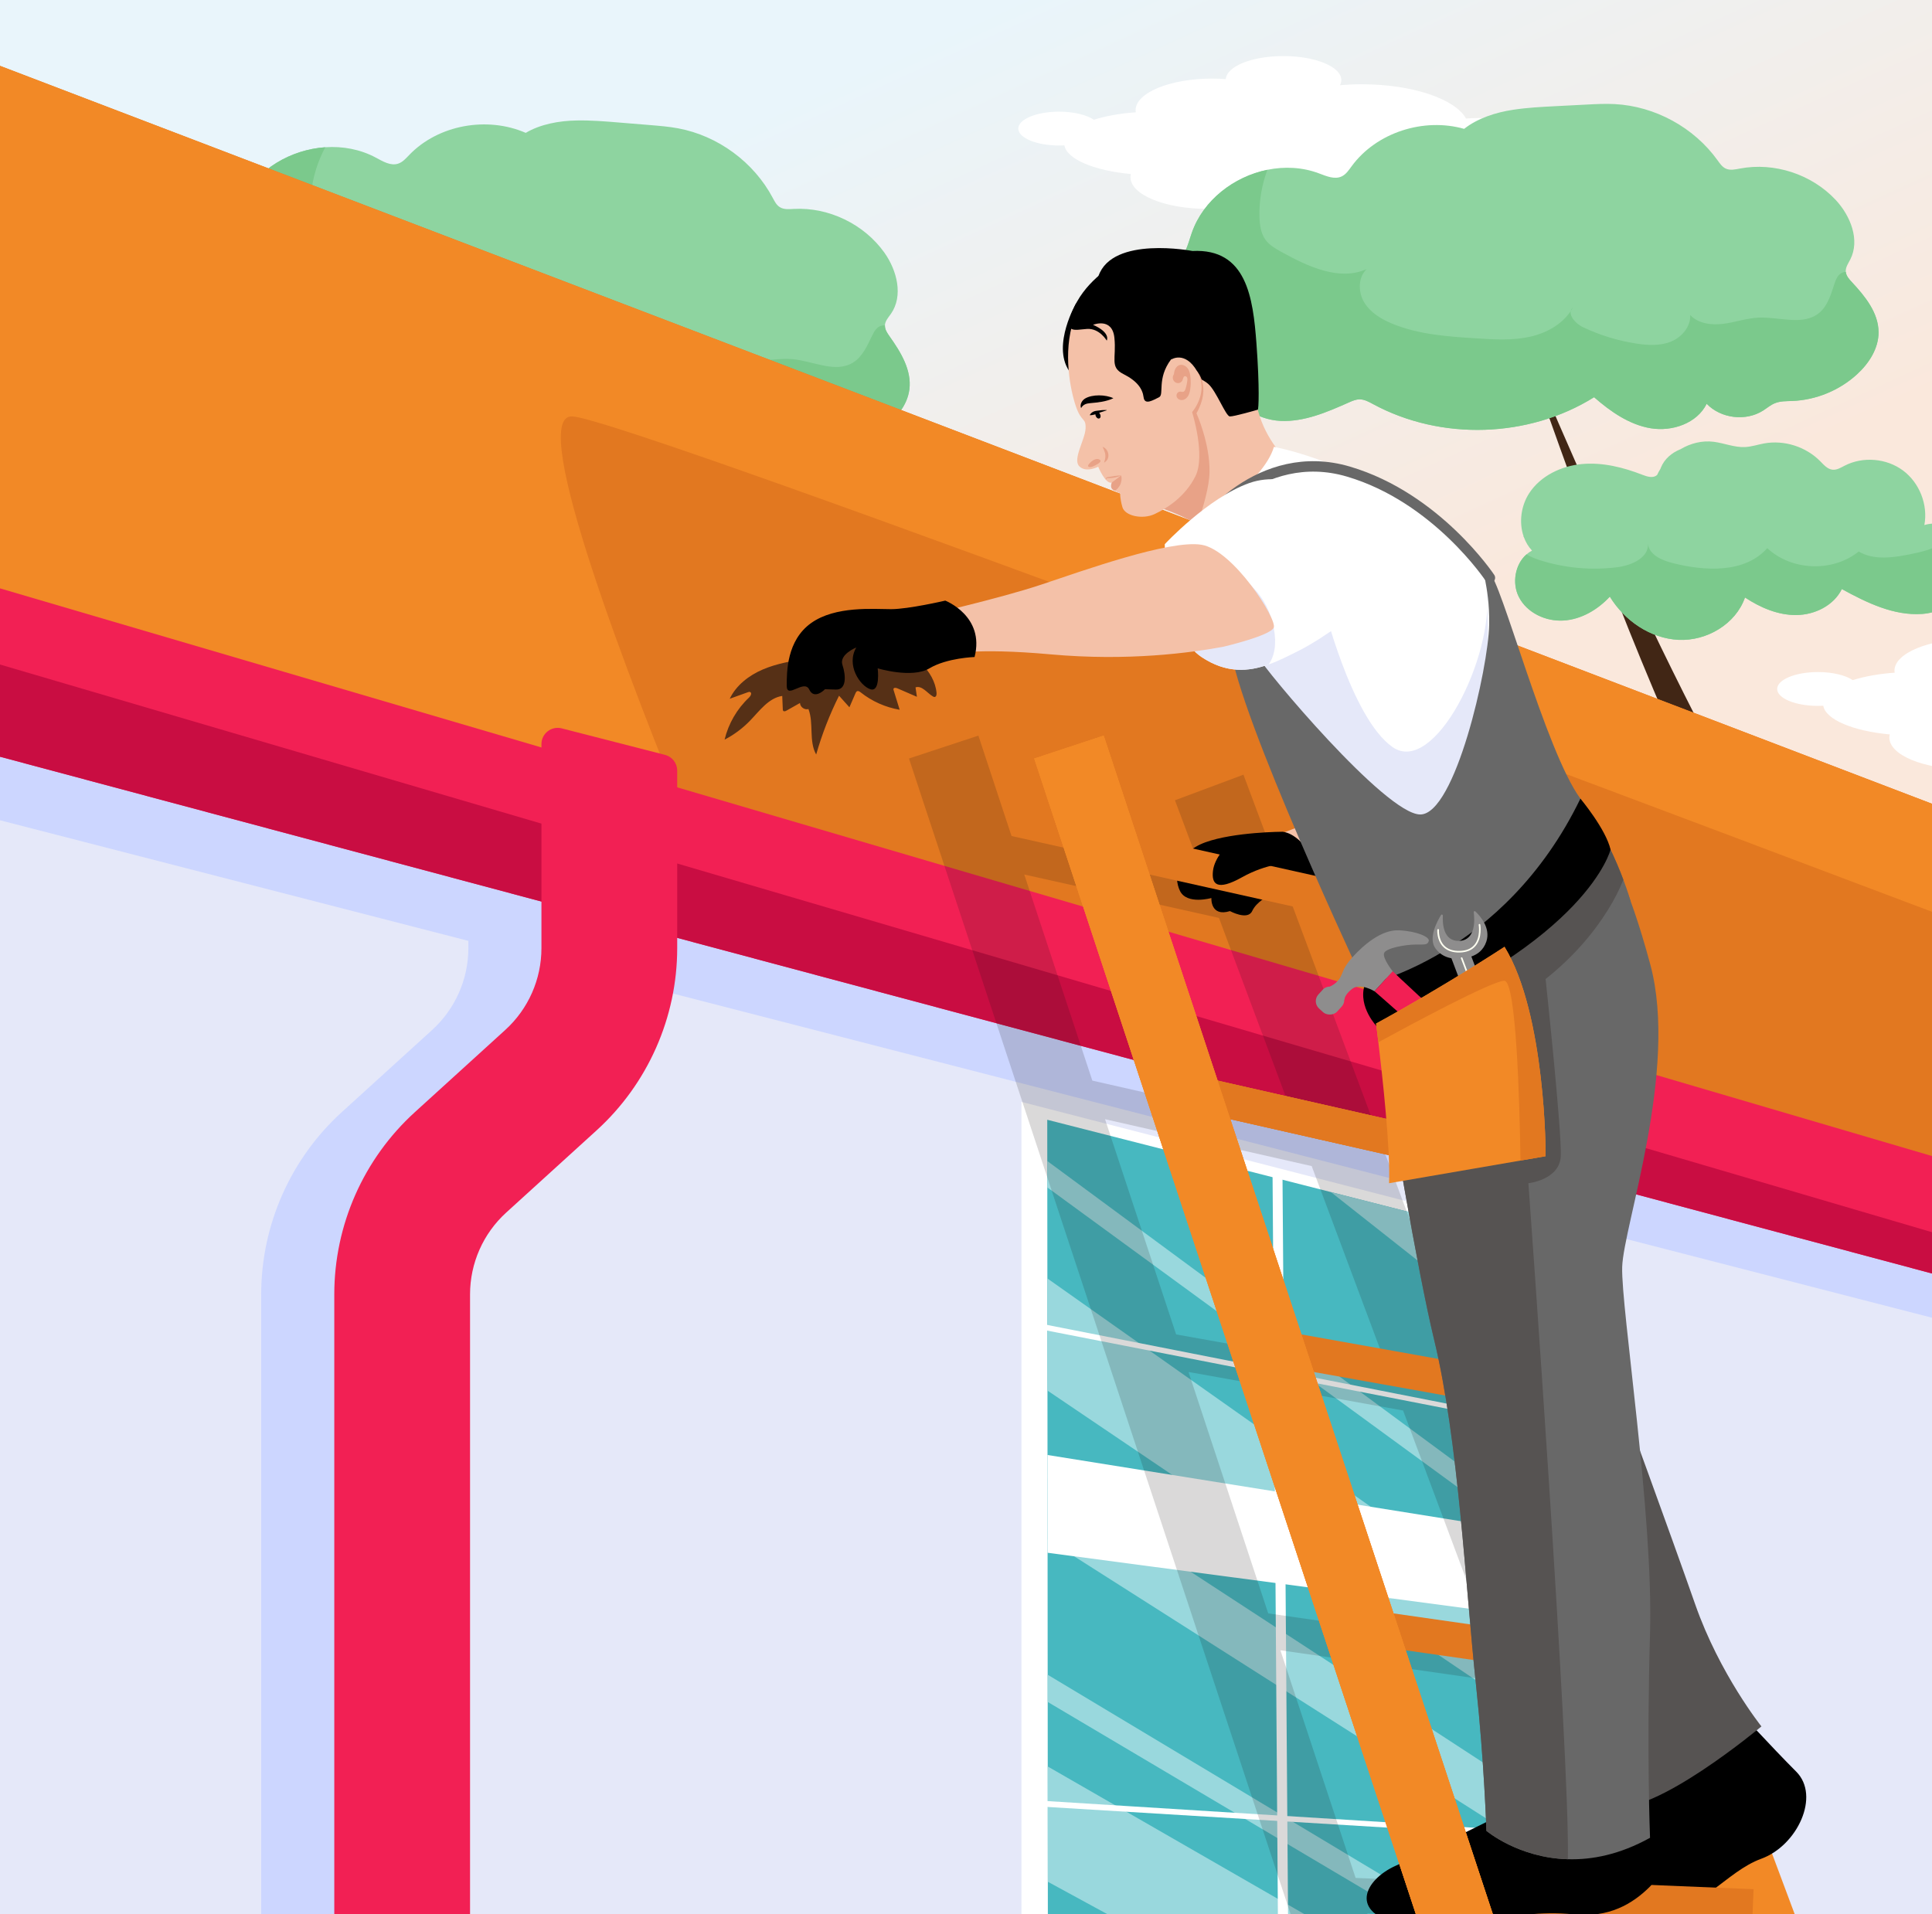 <?xml version="1.0" encoding="UTF-8"?>
<svg id="main_group" data-name="main group" xmlns="http://www.w3.org/2000/svg" xmlns:xlink="http://www.w3.org/1999/xlink" viewBox="0 0 555 550">
  <rect x="0" y="0" width="555" height="550" fill="#333333" stroke="none"/>
  <defs>
    <clipPath id="clippath">
      <rect width="555" height="550" style="fill: none;"/>
    </clipPath>
    <linearGradient id="_Градієнт_без_назви_5" data-name="Градієнт без назви 5" x1="218" y1="31.84" x2="306.85" y2="226.4" gradientUnits="userSpaceOnUse">
      <stop offset="0" stop-color="#e9f5fb"/>
      <stop offset="1" stop-color="#fae8dc"/>
    </linearGradient>
  </defs>
  <g id="main_group-2" data-name="main group">
    <g style="clip-path: url(#clippath);">
      <g id="group">
        <rect id="sky" width="559" height="333" style="fill: url(#_Градієнт_без_назви_5);"/>
        <g id="clouds">
          <path d="M230.39,70.92c-1.11,0-2.2,.05-3.25,.13-3.17-5.64-15.38-9.84-29.96-9.84-2.14,0-4.23,.09-6.25,.26,.25-.48,.39-.97,.39-1.48,0-3.8-7.44-6.88-16.61-6.88s-16.26,2.94-16.59,6.62c-1.27-.1-2.58-.15-3.92-.15-12.14,0-21.98,4.08-21.98,9.1,0,.2,.02,.39,.05,.58-4.56,.33-8.69,1.08-12.03,2.14-2.06-1.39-5.77-2.32-10-2.32-6.47,0-11.72,2.17-11.72,4.86s5.25,4.86,11.72,4.86c.52,0,1.02-.02,1.52-.04,.69,3.98,8.58,7.27,19.1,8.24-.07,.3-.11,.6-.11,.9,0,5.03,9.84,9.1,21.98,9.1,9.82,0,18.13-2.67,20.95-6.35,4.99,1.45,11.07,2.3,17.63,2.3,14.27,0,26.27-4.02,29.75-9.48,2.66,.75,5.87,1.19,9.33,1.19,9.17,0,16.61-3.08,16.61-6.88s-7.44-6.88-16.61-6.88Z" style="fill: #fff;"/>
          <path d="M642.39,194.92c-1.11,0-2.2,.05-3.25,.13-3.17-5.64-15.38-9.84-29.96-9.84-2.14,0-4.23,.09-6.25,.26,.25-.48,.39-.97,.39-1.48,0-3.8-7.44-6.88-16.61-6.88s-16.26,2.94-16.59,6.62c-1.27-.1-2.58-.15-3.92-.15-12.14,0-21.98,4.08-21.98,9.1,0,.2,.02,.39,.05,.58-4.56,.33-8.69,1.08-12.03,2.14-2.06-1.39-5.77-2.32-10-2.32-6.47,0-11.72,2.17-11.72,4.86s5.25,4.86,11.72,4.86c.52,0,1.02-.02,1.52-.04,.69,3.98,8.58,7.27,19.1,8.24-.07,.3-.11,.6-.11,.9,0,5.03,9.84,9.1,21.98,9.1,9.82,0,18.13-2.67,20.95-6.35,4.99,1.45,11.07,2.3,17.63,2.3,14.27,0,26.27-4.02,29.75-9.48,2.66,.75,5.87,1.19,9.33,1.19,9.17,0,16.61-3.08,16.61-6.88s-7.44-6.88-16.61-6.88Z" style="fill: #fff;"/>
          <path d="M424.39,33.92c-1.11,0-2.2,.05-3.25,.13-3.17-5.64-15.38-9.84-29.96-9.84-2.14,0-4.23,.09-6.25,.26,.25-.48,.39-.97,.39-1.48,0-3.8-7.44-6.88-16.61-6.88s-16.26,2.94-16.59,6.62c-1.27-.1-2.58-.15-3.92-.15-12.14,0-21.98,4.08-21.98,9.1,0,.2,.02,.39,.05,.58-4.56,.33-8.69,1.08-12.03,2.14-2.06-1.39-5.77-2.32-10-2.32-6.47,0-11.72,2.17-11.72,4.86s5.25,4.86,11.72,4.86c.52,0,1.02-.02,1.52-.04,.69,3.98,8.58,7.27,19.1,8.24-.07,.3-.11,.6-.11,.9,0,5.03,9.84,9.1,21.98,9.1,9.82,0,18.13-2.67,20.95-6.35,4.99,1.45,11.07,2.3,17.63,2.3,14.27,0,26.27-4.02,29.75-9.48,2.66,.75,5.87,1.19,9.33,1.19,9.17,0,16.61-3.08,16.61-6.88s-7.44-6.88-16.61-6.88Z" style="fill: #fff;"/>
        </g>
        <g id="tree">
          <path d="M435.53,92.82c16,38.4,32.88,76.48,51.77,113.53,8.48,16.4,17.28,32.85,27.88,47.9,3.36,4.5,6.79,9.06,11.16,12.55,0,0-8.16,10.12-8.16,10.12-.97-.94-3.13-2.94-3.92-3.93-10.11-11.93-17.08-26.39-23.9-40.26-21.35-45.38-38.49-92.57-54.83-139.92h0Z" style="fill: #412615;"/>
          <path d="M539.65,95.41c.03,4.69-2.76,9.01-6.23,12.17-5.04,4.6-11.73,7.34-18.54,7.62-1.7,.07-3.46,0-5.03,.65-1.22,.49-2.23,1.38-3.34,2.09-4.97,3.18-12.14,2.33-16.24-1.93-2.77,5.62-9.89,8.05-16.07,7.03-6.18-1.03-11.55-4.8-16.27-8.92-18.81,11.75-43.96,12.54-63.47,1.99-1.22-.66-2.5-1.38-3.89-1.38-1.09,.01-2.12,.46-3.11,.9-6.26,2.78-12.81,5.62-19.64,5.29-6.84-.33-14-4.89-14.86-11.69-7.09,4.77-17.66-.48-20.54-8.53-2.88-8.05,.18-17.15,5.13-24.12,1.01-1.43,2.11-2.81,2.9-4.38,.85-1.71,1.3-3.58,1.94-5.38,3.28-9.33,12.07-16.07,21.69-18.04,4.92-1,10.06-.76,14.79,1.02,2.15,.8,4.55,1.87,6.6,.86,1.21-.59,1.99-1.78,2.79-2.87,7.15-9.79,20.78-14.06,32.34-10.77,3.86-3.05,9.08-4.73,14.05-5.48,4.05-.62,8.16-.83,12.25-1.04,2.97-.15,5.94-.31,8.91-.46,2.67-.14,5.35-.28,8.02-.14,11.61,.6,22.81,6.72,29.58,16.17,.66,.91,1.32,1.89,2.34,2.36,1.26,.59,2.73,.25,4.09-.01,9.88-1.87,20.61,1.65,27.48,9,4.27,4.58,7.06,11.55,4.2,17.13-.57,1.11-1.37,2.22-1.29,3.47,0,.03,0,.06,0,.09,.11,1.16,.96,2.1,1.76,2.96,3.79,4.06,7.62,8.78,7.65,14.34Z" style="fill: #8ed4a0;"/>
          <path d="M552.18,176.38c-8.15,.58-15.91-3.22-23.08-7.14-2.33,4.74-7.78,7.41-13.06,7.46-5.28,.06-10.36-2.14-14.76-5.04-2.66,7.64-11,12.55-19.08,12.17-8.08-.39-15.53-5.51-19.75-12.41-3.48,3.75-8.22,6.55-13.32,6.86-5.11,.31-10.51-2.22-12.82-6.79-2.01-3.97-1.09-9.34,2.19-12.21,.48-.42,1.02-.79,1.6-1.09-1.05-1.13-1.83-2.45-2.35-3.88-.02-.06-.04-.12-.06-.18-1.4-4.03-.75-8.85,1.63-12.48,3.27-4.97,9.19-7.78,15.11-8.33,5.92-.54,11.87,.94,17.41,3.1,1.35,.52,3.01,1.04,4.11,.1,.04-.03,.08-.07,.11-.11,.27-.59,.59-1.17,.94-1.73h0c.03-.11,.07-.21,.11-.3,1-2.52,3.14-4.32,5.67-5.33,.01-.02,.02-.02,.03-.02,2.86-1.69,6.19-2.53,9.51-2.1,3.02,.39,5.94,1.66,8.98,1.51,1.85-.09,3.64-.7,5.46-1.04,5.76-1.05,11.99,.92,16.11,5.09,1.04,1.05,2.11,2.32,3.59,2.46,1.23,.11,2.35-.6,3.45-1.16,5.25-2.71,12.03-2.14,16.77,1.39,4.74,3.53,7.22,9.86,6.13,15.67,3.04-.92,6.32-.32,9.05,1.27,3.2,1.87,5.63,5.1,5.98,8.81,.75,8.14-7.51,14.86-15.66,15.45Z" style="fill: #8ed4a0;"/>
          <path d="M451.84,88.35c-.19,.35-.4,.69-.62,1.02,.07-.37,.27-.72,.62-1.02Z" style="fill: #7bc98c;"/>
          <path d="M539.65,95.41c.03,4.69-2.76,9.01-6.23,12.17-5.04,4.6-11.73,7.34-18.54,7.62-1.7,.07-3.46,0-5.03,.65-1.22,.49-2.23,1.38-3.34,2.09-4.97,3.18-12.14,2.33-16.24-1.93-2.77,5.62-9.89,8.05-16.07,7.03-6.18-1.03-11.55-4.8-16.27-8.92-18.81,11.75-43.96,12.54-63.47,1.99-1.22-.66-2.5-1.38-3.89-1.38-1.09,.01-2.12,.46-3.11,.9-6.26,2.78-12.81,5.62-19.64,5.29-6.84-.33-14-4.89-14.86-11.69-7.09,4.77-17.66-.48-20.54-8.53-2.88-8.05,.18-17.15,5.13-24.12,1.01-1.43,2.11-2.81,2.9-4.38,.85-1.71,1.3-3.58,1.94-5.38,3.28-9.33,12.07-16.07,21.69-18.04-1.62,4.37-2.42,9.03-2.27,13.69,.08,2.24,.4,4.59,1.72,6.41,1.15,1.58,2.91,2.57,4.62,3.52,7.57,4.17,16.57,8.44,24.46,4.9-2.53,2.38-2.5,6.63-.7,9.6,1.8,2.96,4.96,4.84,8.17,6.15,7.61,3.1,15.97,3.65,24.16,4.17,5.11,.32,10.3,.64,15.29-.48,4.61-1.03,9.1-3.47,11.69-7.37-.36,1.64,1.62,3.73,3.47,4.61,4.85,2.3,10.03,3.9,15.33,4.72,3.32,.52,6.83,.71,9.96-.54,3.12-1.26,5.73-4.29,5.56-7.65,2.35,2.51,6.19,2.96,9.6,2.51,3.41-.45,6.72-1.63,10.16-1.77,5.91-.23,12.66,2.41,17.24-1.31,2.51-2.04,3.44-5.38,4.45-8.44,.39-1.17,.89-2.44,1.97-3.04,.4-.22,.83-.32,1.28-.35,.11,1.16,.96,2.1,1.76,2.96,3.79,4.06,7.62,8.78,7.65,14.34Z" style="fill: #7bc98c;"/>
          <path d="M437.88,154.17l-.13,.14c-.02-.06-.04-.12-.06-.18,.06,0,.13,.02,.19,.04Z" style="fill: #7bc98c;"/>
          <path d="M552.18,176.38c-8.15,.58-15.91-3.22-23.08-7.14-2.33,4.74-7.78,7.41-13.06,7.46-5.28,.06-10.36-2.14-14.76-5.04-2.66,7.64-11,12.55-19.08,12.17-8.08-.39-15.53-5.51-19.75-12.41-3.48,3.75-8.22,6.55-13.32,6.86-5.11,.31-10.51-2.22-12.82-6.79-2.01-3.97-1.09-9.34,2.19-12.21,1.2,.71,2.55,1.24,3.85,1.66,7.16,2.28,14.81,2.97,22.26,2.02,4.04-.51,8.95-2.64,8.82-6.7,.32,3.15,3.93,4.71,7,5.49,9.39,2.4,20.82,2.98,27.25-4.27,6.97,6.55,18.83,6.98,26.26,.97,4.29,2.54,9.68,1.8,14.56,.83,3.65-.73,7.4-1.59,10.38-3.81,1.19-.88,2.24-2.04,2.98-3.35,3.2,1.87,5.63,5.1,5.98,8.81,.75,8.14-7.51,14.86-15.66,15.45Z" style="fill: #7bc98c;"/>
        </g>
        <g id="tree-2" data-name="tree">
          <path d="M158.38,95.47c10.74,40.19,22.4,80.18,36.18,119.41,6.22,17.38,12.75,34.85,21.26,51.19,2.73,4.91,5.52,9.89,9.39,13.93,0,0-9.44,8.94-9.44,8.94-.84-1.06-2.71-3.33-3.36-4.42-8.43-13.17-13.41-28.43-18.33-43.08-15.12-47.82-25.81-96.87-35.71-145.97h0Z" style="fill: #412615;"/>
          <path d="M261.23,111.9c-.6,4.65-3.94,8.56-7.8,11.23-5.61,3.89-12.6,5.71-19.39,5.08-1.69-.16-3.43-.46-5.07-.03-1.27,.32-2.39,1.07-3.59,1.63-5.35,2.49-12.34,.69-15.84-4.08-3.49,5.2-10.87,6.66-16.86,4.83-5.99-1.84-10.81-6.3-14.94-11.01-20.21,9.14-45.24,6.57-63.17-6.48-1.12-.82-2.29-1.7-3.67-1.89-1.08-.14-2.16,.17-3.2,.48-6.57,1.92-13.44,3.86-20.17,2.63-6.74-1.24-13.22-6.71-13.17-13.57-7.66,3.78-17.44-2.83-19.22-11.19-1.78-8.36,2.46-16.97,8.3-23.22,1.19-1.28,2.47-2.5,3.46-3.95,1.07-1.58,1.77-3.37,2.64-5.07,4.49-8.81,14.1-14.32,23.9-14.99,5.01-.34,10.07,.59,14.52,2.98,2.02,1.08,4.26,2.46,6.43,1.73,1.28-.42,2.21-1.5,3.15-2.47,8.39-8.75,22.47-11.17,33.49-6.37,4.23-2.51,9.63-3.48,14.65-3.56,4.1-.08,8.2,.26,12.28,.6,2.96,.25,5.93,.48,8.89,.73,2.66,.22,5.34,.44,7.97,.93,11.43,2.14,21.71,9.7,27.16,19.97,.53,.99,1.06,2.05,2,2.65,1.17,.75,2.67,.61,4.05,.53,10.04-.54,20.21,4.38,26.04,12.58,3.62,5.11,5.46,12.39,1.88,17.54-.71,1.02-1.65,2.02-1.74,3.27,0,.03,0,.06,0,.09-.05,1.16,.67,2.21,1.35,3.17,3.22,4.53,6.38,9.72,5.67,15.23Z" style="fill: #8ed4a0;"/>
          <path d="M262.87,193.81c-8.15-.51-15.34-5.31-21.92-10.15-2.94,4.39-8.7,6.31-13.94,5.65-5.24-.64-9.98-3.5-13.96-6.96-3.65,7.22-12.57,10.97-20.53,9.52-7.96-1.46-14.66-7.53-17.92-14.93-3.95,3.25-9.02,5.4-14.12,5.02-5.11-.37-10.12-3.6-11.8-8.44-1.46-4.2,.16-9.4,3.8-11.81,.53-.35,1.12-.65,1.73-.87-.89-1.26-1.49-2.67-1.81-4.16-.01-.06-.02-.12-.04-.19-.85-4.18,.44-8.87,3.28-12.15,3.9-4.49,10.14-6.49,16.08-6.24,5.94,.25,11.64,2.51,16.84,5.39,1.27,.7,2.84,1.43,4.06,.65,.04-.02,.09-.06,.12-.09,.35-.55,.74-1.08,1.16-1.59h0c.04-.11,.1-.2,.15-.28,1.33-2.36,3.69-3.86,6.33-4.53,.01-.02,.02-.02,.03-.02,3.06-1.29,6.47-1.68,9.7-.81,2.94,.79,5.67,2.44,8.7,2.69,1.85,.16,3.7-.21,5.55-.3,5.85-.27,11.76,2.51,15.29,7.19,.89,1.18,1.78,2.58,3.23,2.92,1.2,.27,2.41-.28,3.57-.69,5.56-1.99,12.21-.52,16.44,3.61,4.23,4.13,5.84,10.73,3.99,16.35,3.14-.51,6.31,.52,8.8,2.46,2.92,2.28,4.9,5.8,4.75,9.53-.34,8.17-9.42,13.73-17.58,13.23Z" style="fill: #8ed4a0;"/>
          <path d="M175.15,93.2c-.23,.32-.49,.63-.75,.93,.12-.36,.36-.68,.75-.93Z" style="fill: #7bc98c;"/>
          <path d="M261.23,111.9c-.6,4.65-3.94,8.56-7.8,11.23-5.61,3.89-12.6,5.71-19.39,5.08-1.69-.16-3.43-.46-5.07-.03-1.27,.32-2.39,1.07-3.59,1.63-5.35,2.49-12.34,.69-15.84-4.08-3.49,5.2-10.87,6.66-16.86,4.83-5.99-1.84-10.81-6.3-14.94-11.01-20.21,9.14-45.24,6.57-63.17-6.48-1.12-.82-2.29-1.7-3.67-1.89-1.08-.14-2.16,.17-3.2,.48-6.57,1.92-13.44,3.86-20.17,2.63-6.74-1.24-13.22-6.71-13.17-13.57-7.66,3.78-17.44-2.83-19.22-11.19-1.78-8.36,2.46-16.97,8.3-23.22,1.19-1.28,2.47-2.5,3.46-3.95,1.07-1.58,1.77-3.37,2.64-5.07,4.49-8.81,14.1-14.32,23.9-14.99-2.19,4.12-3.6,8.63-4.07,13.27-.22,2.23-.21,4.6,.85,6.58,.93,1.72,2.54,2.93,4.11,4.1,6.95,5.14,15.3,10.57,23.59,8.11-2.82,2.02-3.36,6.24-1.97,9.42,1.39,3.17,4.27,5.46,7.28,7.18,7.13,4.09,15.34,5.74,23.39,7.35,5.02,1,10.12,2.01,15.22,1.56,4.71-.41,9.48-2.23,12.57-5.75-.58,1.58,1.11,3.91,2.82,5.03,4.5,2.93,9.42,5.2,14.56,6.72,3.22,.96,6.67,1.61,9.94,.79,3.26-.83,6.25-3.49,6.53-6.84,1.99,2.8,5.74,3.76,9.18,3.77,3.44,0,6.88-.72,10.31-.4,5.89,.56,12.23,4.07,17.26,1,2.76-1.69,4.13-4.87,5.53-7.77,.54-1.11,1.21-2.3,2.36-2.75,.43-.16,.87-.21,1.32-.18-.05,1.16,.67,2.21,1.35,3.17,3.22,4.53,6.38,9.72,5.67,15.23Z" style="fill: #7bc98c;"/>
          <path d="M152.54,156.58l-.15,.12c-.01-.06-.02-.12-.04-.19,.06,.02,.13,.04,.18,.06Z" style="fill: #7bc98c;"/>
          <path d="M262.87,193.81c-8.15-.51-15.34-5.31-21.92-10.15-2.94,4.39-8.7,6.31-13.94,5.65-5.24-.64-9.98-3.5-13.96-6.96-3.65,7.22-12.57,10.97-20.53,9.52-7.96-1.46-14.66-7.53-17.92-14.93-3.95,3.25-9.02,5.4-14.12,5.02-5.11-.37-10.12-3.6-11.8-8.44-1.46-4.2,.16-9.4,3.8-11.81,1.09,.86,2.36,1.57,3.59,2.16,6.79,3.21,14.28,4.92,21.79,4.97,4.07,.03,9.22-1.42,9.63-5.47-.1,3.16,3.27,5.19,6.21,6.37,8.99,3.63,20.24,5.73,27.58-.6,6.04,7.42,17.73,9.43,25.9,4.46,3.91,3.09,9.35,3.07,14.32,2.76,3.71-.24,7.55-.59,10.8-2.39,1.3-.71,2.49-1.72,3.4-2.92,2.92,2.28,4.9,5.8,4.75,9.53-.34,8.17-9.42,13.73-17.58,13.23Z" style="fill: #7bc98c;"/>
        </g>
        <g id="house">
          <polygon points="601.4 248.65 601.4 357.94 198.16 237.93 -10.34 175.87 -15 13.19 601.4 248.65" style="fill: #e27820;"/>
          <path d="M198.16,237.93L-10.34,175.87-15,13.19,601.4,248.65v30.87C510.01,244.87,179.54,119.95,164.3,119.63c-13.1-.27,17.23,77.76,33.86,118.3Z" style="fill: #f28926;"/>
          <polygon points="638.17 376.47 588.72 561.57 -10.34 561.57 -10.34 192.43 134.55 233.55 173.55 244.62 638.17 376.47" style="fill: #e5e8f9;"/>
          <path d="M173.55,244.62v27.77c0,19.89-8.44,38.97-23.15,52.35l-25.98,23.63c-6.6,6-10.39,14.57-10.39,23.49v202.17h-39v-202.17c0-19.89,8.44-38.97,23.16-52.35l25.97-23.62c6.6-6.01,10.39-14.57,10.39-23.5v-38.84l39,11.07Z" style="fill: #ccd6ff;"/>
          <polygon points="-10.34 233 638.17 400 649 373 -15 196 -10.34 233" style="fill: #ccd6ff;"/>
          <g>
            <polygon points="293.43 316.57 293.43 562.06 433.59 564.65 430.67 351.99 293.43 316.57" style="fill: #fff;"/>
            <polygon points="300.84 321.71 301.02 558.81 427.81 561.57 425.07 353.38 300.84 321.71" style="fill: #47b8c0;"/>
            <polygon points="382.32 342.48 425.37 376.47 425.17 361.32 410.8 349.74 382.32 342.48" style="fill: #99d8dd;"/>
            <polygon points="300.92 424.73 300.93 442.27 427.3 522.67 427.09 507.07 300.92 424.73" style="fill: #99d8dd;"/>
            <polygon points="300.88 367.3 300.9 399.51 426.8 484.64 426.42 455.96 300.88 367.3" style="fill: #99d8dd;"/>
            <polygon points="300.98 507.51 301.01 540.63 335.79 559.57 393.65 560.83 300.98 507.51" style="fill: #99d8dd;"/>
            <polygon points="300.85 333.56 300.86 341.15 426.11 432.66 426.02 425.9 300.85 333.56" style="fill: #99d8dd;"/>
            <polygon points="300.96 481.15 300.97 488.97 423.3 561.47 427.81 561.57 427.75 557.23 300.96 481.15" style="fill: #99d8dd;"/>
            <polygon points="300.92 418.02 300.94 446.11 426.51 462.77 426.18 438.09 300.92 418.02" style="fill: #fff;"/>
            <polygon points="367.18 561.79 370.1 561.84 368.42 337.82 365.56 337.09 367.18 561.79" style="fill: #fff;"/>
            <polygon points="297.2 381.58 428.3 407.19 428.28 405.76 297.2 379.94 297.2 381.58" style="fill: #fff;"/>
            <polygon points="298.09 518.97 430.54 527.02 430.52 525.55 298.09 517.28 298.09 518.97" style="fill: #fff;"/>
          </g>
          <polygon points="682.57 369.62 682.57 400 679.57 399.2 -10.34 214.64 -10.34 166 682.57 369.62" style="fill: #f22054;"/>
          <polygon points="679.57 390.62 679.57 399.2 -10.34 214.64 -10.34 187.88 679.57 390.62" style="fill: #c90d42;"/>
          <path d="M467.52,577.7l19.67-7.35L357.2,222.57l-19.67,7.35,8.46,22.63-55.41-12.36-9.52-28.85-19.94,6.58,118.67,359.39,19.94-6.58-6.95-21.05,65.29,2.69,9.47,25.33Zm-126.1-183.53c22.93,4.1,49.06,8.78,61.64,11.07l25.21,67.46-63.95-9.17-22.9-69.36Zm57.57,.17c-7.83-1.42-18.11-3.27-28.4-5.11-12.35-2.21-24.69-4.42-32.73-5.85l-20.42-61.83,59.37,13.47,22.17,59.32Zm-48.82-130.62l22.46,60.09-58.84-13.35-19.55-59.21,55.94,12.47Zm39.25,275.81l-21.6-65.4,64.44,9.24,21.99,58.84-64.84-2.68Z" style="fill: #141211; opacity: .16;"/>
          <path d="M135.03,574.03h-39v-202.16c0-19.93,8.41-38.94,23.15-52.35l25.97-23.62c6.62-6.02,10.39-14.55,10.39-23.5v-58.62c0-3.05,2.87-5.27,5.82-4.52l29.67,7.61c2.06,.53,3.51,2.39,3.51,4.52v51.01c0,19.89-8.44,38.97-23.15,52.35l-25.97,23.62c-6.62,6.02-10.39,14.55-10.39,23.5v202.16Z" style="fill: #f22054;"/>
        </g>
        <g id="ladder">
          <polygon points="385 233 364 241 381.31 251.49 385 233" style="fill: #f4c1a8;"/>
          <path d="M368.55,238.96s-14.04,.04-22.3,3.04-9.26,10-7.26,14,9,2,9,2c0,0-.33,5.51,5.34,3.76,0,0,5.07,2.76,6.37,0s4.23-3.93,6.26-5.84,10.25-3.16,10.25-3.16l3.91-1.26s-5.02-11.57-11.57-12.53Z"/>
          <g>
            <line x1="316.46" y1="243.06" x2="392.04" y2="259.92" style="fill: none; stroke: #e27820; stroke-miterlimit: 10; stroke-width: 10px;"/>
            <path d="M363.88,386.68s83.57,14.9,83.84,15.11l.28,.21" style="fill: none; stroke: #e27820; stroke-miterlimit: 10; stroke-width: 10px;"/>
            <line x1="390.46" y1="467.17" x2="479.36" y2="479.91" style="fill: none; stroke: #e27820; stroke-miterlimit: 10; stroke-width: 10px;"/>
            <line x1="383.36" y1="226.25" x2="513.35" y2="574.03" style="fill: none; stroke: #f28926; stroke-miterlimit: 10; stroke-width: 21px;"/>
            <path d="M498,490s11,12,18,19,.28,21.25-10,25-17,15-34,19-26-2-24-11,13-37,13-37l38.02-15"/>
            <line x1="415.88" y1="544.15" x2="503.54" y2="547.76" style="fill: none; stroke: #e27820; stroke-miterlimit: 10; stroke-width: 10px;"/>
            <path d="M465,400s15,41,22,61,19,35,19,35c0,0-31,26-43,23s2-119,2-119Z" style="fill: #565352;"/>
            <line x1="339.65" y1="313.29" x2="422.96" y2="332.19" style="fill: none; stroke: #e27820; stroke-miterlimit: 10; stroke-width: 10px;"/>
          </g>
        </g>
        <g id="roofer">
          <path d="M309.19,87.02s-7.04,12-2.11,19.49,2.11-19.49,2.11-19.49Z"/>
          <path d="M371,133.62s-16.69,32.38-19.48,24.58c-1.06-2.96-4.13-5.52-7.53-7.55-5.54-3.3-11.96-5.2-11.96-5.2,0,0,1.27-34.82,7.23-39.76,.26-.22,.53-.42,.82-.6,6.32-4.17,19.03-2.3,19.03-2.3,0,0,.4,10.82,3.31,18.33,2.9,7.52,8.57,12.51,8.57,12.51Z" style="fill: #f4c1a8;"/>
          <path d="M338.73,106.23s6.13,2.1,8.39,4.1c2.27,2,5.01,9.24,6.16,9.31s7.84-1.88,8.05-1.94,.57-6.03-.4-19.09c-.98-13.06-2.81-27.28-18.38-26.5,0,0-22.94-4.45-26.99,7.18-4.05,11.63,7.3,8.5,10.31,10.26s9.87,17.74,12.87,16.69Z"/>
          <path d="M343.98,150.65c-5.54-3.3-11.96-5.2-11.96-5.2,0,0,1.27-34.82,7.23-39.76,.26-.22,.53-.42,.82-.6l3.8,1.59s4.2,4.37-.16,12.06c0,0,3.9,8.64,3.75,16.9-.07,4.15-1.8,10.1-3.5,15.01Z" style="fill: #e8a287;"/>
          <path d="M320.96,77.11s-9.35,5.45-12.53,14.85c-3.18,9.4-.92,20.24,.66,24.85s2.91,3.1,2.76,6.31-3.77,8.8-1.83,10.82,5.46,.15,5.46,.15c0,0,2.12,5.21,3.93,4.53,0,0,.03,2.74,2.37,3.04,0,0-.08,1.52,.65,4.05s5.79,3.62,9.26,1.98,8.75-4.91,11.72-10.88c2.97-5.97-.96-18.41-.96-18.41,0,0,4.99-5.67,1.46-11.72s-7.49-3.37-7.49-3.37c0,0,.95-26.52-15.44-26.19Z" style="fill: #f4c1a8;"/>
          <path d="M314.38,133.81s2.36-1.01,1.61-1.67-2.07-.08-3.07,1.05,.37,1.26,1.47,.62Z" style="fill: #e8a287;"/>
          <path d="M316.74,128.38c1.79,.62,2.32,3.22,.72,4.35-.53,.44-.16-.13-.11-.45,.04-.21,.11-.39,.13-.58,.24-1.2-.23-2.23-.74-3.32h0Z" style="fill: #e8a287;"/>
          <ellipse cx="315.41" cy="119.3" rx=".68" ry="1.01" transform="translate(-21.17 140) rotate(-24.24)"/>
          <path d="M317.92,117.89c-.81,.24-1.61,.5-2.4,.78-.8,.38-1.48,.6-2.4,.63,0,0-.05-.07-.05-.07,.05-.11,.12-.21,.19-.31,.36-.43,.88-.75,1.43-.85l.65-.09c.85-.14,1.71-.2,2.57-.17,0,0,.01,.09,.01,.09h0Z"/>
          <path d="M310.57,117.25c-.46-.99,.24-2.21,1.12-2.74,2.12-1.27,5.93-1.15,8.15-.1-2.15,1.01-4.4,1.21-6.69,1.42-1.05,.08-2.04,.38-2.58,1.42h0Z"/>
          <path d="M320.52,75.71s-8.14,4.37-11.9,12.46,.13,6.55,3.68,6.33,5.63,3.35,5.63,3.35c0,0,1.28-2.22-3.93-4.53,0,0,5.51-2.25,6.13,3.72s-1.41,8.42,2.59,10.43c4,2.01,5.5,4.27,5.8,6.67s2.83,.75,4.42,0-.7-5.31,3.44-10.85c4.14-5.54,2.93-30.07-15.88-27.59Z"/>
          <path d="M337.17,108.01c.06-.6,.12-1.21,.34-1.77s.62-1.08,1.18-1.31c.88-.36,1.94,.13,2.5,.9s.73,1.76,.81,2.71c.09,1.14,.08,2.3-.11,3.43-.11,.66-.28,1.33-.65,1.89s-.95,1.01-1.62,1.08-1.39-.31-1.6-.95,.26-1.44,.93-1.47c.33-.02,.68,.14,.99,.04,.37-.12,.54-.53,.65-.9,.23-.75,.4-1.53,.49-2.31,.03-.29,.06-.58-.05-.85s-.39-.48-.67-.42c-.46,.1-.5,.73-.68,1.17-.25,.6-.97,.94-1.6,.79s-1.11-.75-1.17-1.39,.28-1.3,.82-1.66" style="fill: #e8a287;"/>
          <path d="M319.39,138.62l2.69-2.02s.77,2.52-1.76,4.39c0,0-1.73-.25-.94-2.37Z" style="fill: #e8a287;"/>
          <path d="M322.09,136.6c-1.13,.5-2.35,.77-3.58,.78-.14,0-.43-.02-.55,.03-.13,.04-.21,.27-.29,.45-.07-.64,.25-.75,.81-.83,1.16-.19,2.43-.43,3.61-.43h0Z" style="fill: #e8a287;"/>
          <line x1="339.65" y1="313.29" x2="422.96" y2="332.19" style="fill: none; stroke: #e27820; stroke-miterlimit: 10; stroke-width: 10px;"/>
          <path d="M343.98,150.65s18.95-11.89,21.98-22.27c0,0,20.03,3.62,40.03,17.62s20.66,19.09,23.83,26.55-1.45,71.77-22.64,69.61-49.19-47.16-50.19-51.16-13.02-40.35-13.02-40.35Z" style="fill: #fff;"/>
          <path d="M380,173s8.09,33.28,20.04,41.64,29.2-25.78,27.08-45.21c0,0,1.88,45.57-3.12,59.57s-21.02,26.04-38.01,8.02-29.99-53.02-29.99-53.02l24-11Z" style="fill: #e5e8f9;"/>
          <path d="M436,519s-26,13-35,17-14,13.72,2,17,30-5,49-3c10.14,1.07,17-3,22-8s-2.81-23-2.81-23h-35.19Z"/>
          <path d="M474,469.19c-1,34.19,0,58.81,0,58.81-8.75,4.86-16.76,6.36-23.6,6.16-14.26-.4-23.4-8.16-23.4-8.16,0,0-.62-19.77-3-42-3-28-5-70-12-99-4.92-20.36-12.39-65.27-16.66-91.87-2-12.47-3.3-20.91-3.3-20.91,12.57-28.02,47.1-30.35,61.49-30.03,3.99,.08,6.43,.37,6.43,.37,0,0,2.14,1.57,5.59,9.22,2.34,5.2,5.27,13.2,8.55,25.41,8.1,30.19-7.74,75.03-8.1,86.81-.36,11.78,9,71,8,105.19Z" style="fill: #686868;"/>
          <line x1="307.08" y1="214.64" x2="425.74" y2="574.03" style="fill: none; stroke: #f28926; stroke-miterlimit: 10; stroke-width: 21px;"/>
          <line x1="339.65" y1="313.29" x2="422.96" y2="332.19" style="fill: none; stroke: #e27820; stroke-miterlimit: 10; stroke-width: 10px;"/>
          <line x1="307.08" y1="214.64" x2="425.74" y2="574.03" style="fill: none; stroke: #f28926; stroke-miterlimit: 10; stroke-width: 21px;"/>
          <line x1="307.08" y1="214.64" x2="425.74" y2="574.03" style="fill: none; stroke: #f28926; stroke-miterlimit: 10; stroke-width: 21px;"/>
          <path d="M468.41,258.87l-6.54,2.61-48.23,19.25-19.06,7.61s-34.08-71.91-40.33-98.13c0,0,5.88-4.43,7.32-1.32,1.43,3.11,36.43,45.11,46.43,45.11s19.57-42.06,19.79-54.53c.21-12.47-3.22-16.38,0-14.92,3.21,1.45,16.21,51.34,26.21,64.9,3.3,4.46,5.98,9.18,8.1,13.5,1.82,3.7,3.23,7.1,4.24,9.8,1.41,3.72,2.07,6.12,2.07,6.12Z" style="fill: #686868;"/>
          <path d="M466.34,252.75c-1.07,2.7-2.56,5.66-4.47,8.73-4.04,6.51-9.97,13.55-17.87,19.79,0,0,4.72,44.12,4.36,50.92-.36,6.81-9.3,7.75-9.3,7.75,0,0,11.91,163.72,11.34,194.22-14.26-.4-23.4-8.16-23.4-8.16,0,0-.62-19.77-3-42-3-28-5-70-12-99-4.92-20.36-12.39-65.27-16.66-91.87,5.29-3.49,11.78-7.85,18.3-12.4,13.25-9.24,26.64-19.27,30.36-24.5,3.21-4.51,6.62-9.58,9.53-14.04,3.99,.08,7.47-.19,7.47-.19,0,0,.4,.21,1.1,.95,1.82,3.7,3.23,7.1,4.24,9.8Z" style="fill: #565352;"/>
          <path d="M356.77,186s17.22,33.39,20.97,43.45-3.24,11.05-3.24,11.05" style="fill: none; stroke: #fff; stroke-dasharray: 0 7; stroke-miterlimit: 10; stroke-width: .75px;"/>
          <path d="M411.33,238.96s18.49,39.26,23.58,61.15,12.54,143.68,12.81,154.79,2.28,76.11,2.28,76.11" style="fill: none; stroke: #fff; stroke-dasharray: 0 7; stroke-miterlimit: 10; stroke-width: .75px;"/>
          <path d="M392,283s40-8.11,62-53.55c0,0,7.31,8.73,8.66,14.64,0,0-6.35,26.04-67,50.98,0,0-5.61-5.66-3.65-12.06Z"/>
          <g id="hammer">
            <rect x="378.25" y="283.81" width="7.64" height="7.29" rx="2.85" ry="2.85" transform="translate(-87.89 375.44) rotate(-47.56)" style="fill: #8e8d8d;"/>
            <path d="M386.24,287.27s-.18-1.34,2.19-3.17,6.42,.7,6.42,.7l5.24-5.73s-2.92-3.66-2.51-5.18,6.26-2.52,9.09-2.52,3.44,.09,3.76-1.03-3.32-2.8-8.49-3.06c-5.17-.26-10.3,4.32-13.32,7.62-3.02,3.31-2.72,4.52-3.75,6.16s-2.81,2.37-2.81,2.37l4.2,3.84Z" style="fill: #8e8d8d;"/>
            <path d="M440.02,314.34c.29,.97-2.43,3.43-4.42,5.6-1.99,2.18-2.48,2.2-3.89,.47-1.4-1.73-4.18-5.02-7.72-7.32-3.54-2.3-11.44-11.4-13.4-13.9-1.95-2.49-15.75-14.41-15.75-14.41l5.24-5.73s3.25,3.13,7.47,7c2.99,2.74,5.44,4.39,8.73,6.91,1.36,1.04,2.85,2.23,4.59,3.7,5.95,5.05,10.21,10.2,12.14,12.2,1.93,2,6.71,4.49,7,5.46Z" style="fill: #f22054;"/>
            <path d="M440.02,314.34c.29,.97-2.43,3.43-4.42,5.6-1.99,2.18-2.48,2.2-3.89,.47-1.4-1.73-4.18-5.02-7.72-7.32-3.54-2.3-11.44-11.4-13.4-13.9l5.69-6.22c1.36,1.04,2.85,2.23,4.59,3.7,5.95,5.05,10.21,10.2,12.14,12.2,1.93,2,6.71,4.49,7,5.46Z" style="fill: #f22054;"/>
            <ellipse cx="418.4" cy="300.51" rx="1.78" ry="3.6" transform="translate(-85.71 406.49) rotate(-47.56)" style="fill: #f28926;"/>
          </g>
          <g id="wrench">
            <rect x="422.75" y="271.61" width="5.54" height="37.02" transform="translate(-75.19 169.58) rotate(-20.75)" style="fill: #8e8d8d;"/>
            <path d="M419.88,275.26s5.42,.23,7.09-4.72c1.33-3.91-1.79-7.41-3.15-8.7-.19-.18-.51-.02-.47,.24,.29,2.15,.63,8.07-4.18,8.24-4.56,.17-4.81-4.96-4.69-7.28,.02-.29-.37-.41-.52-.16-1.24,2.02-3.71,6.76-1.57,9.65,2.86,3.86,7.51,2.74,7.51,2.74Z" style="fill: #8e8d8d;"/>
            <path d="M432.53,305.99s-4.25-.2-5.58,3.68c-1.05,3.07,1.38,5.82,2.45,6.84,.15,.14,.4,.02,.37-.19-.22-1.69-.47-6.33,3.31-6.45,3.58-.12,3.76,3.91,3.66,5.73-.01,.23,.29,.33,.41,.13,.98-1.58,2.93-5.29,1.27-7.57-2.23-3.04-5.88-2.17-5.88-2.17Z" style="fill: #8e8d8d;"/>
            <path d="M419.67,275.16c.02-.05,.07-.1,.13-.12,.12-.04,.25,.02,.3,.13l11.59,30.81c.04,.12-.02,.25-.13,.3-.12,.04-.25-.02-.3-.13l-11.59-30.81c-.02-.06-.02-.12,0-.18Z" style="fill: #fefff1;"/>
            <path d="M412.92,267.06c.04-.09,.13-.14,.23-.14,.13,0,.22,.12,.21,.25,0,.03-.18,2.7,1.48,4.46,1.02,1.08,2.52,1.61,4.47,1.57,1.87-.03,3.3-.63,4.24-1.76,1.81-2.18,1.24-5.68,1.23-5.71-.02-.13,.06-.24,.19-.27,.13-.02,.24,.06,.27,.19,.03,.15,.61,3.74-1.33,6.08-1.03,1.24-2.57,1.89-4.59,1.93-2.08,.04-3.7-.54-4.82-1.72-1.81-1.91-1.61-4.69-1.61-4.81,0-.03,0-.05,.02-.08Z" style="fill: #fefff1;"/>
            <path d="M428.61,309.99c.14-.32,.33-.63,.56-.93,.74-.93,1.82-1.47,3.23-1.62,4.8-.5,5.58,3.84,5.58,3.88,.02,.13-.06,.24-.19,.27-.13,.02-.24-.06-.27-.19-.03-.16-.72-3.96-5.08-3.5-1.28,.13-2.26,.62-2.91,1.44-1.16,1.46-.92,3.53-.92,3.55,.02,.13-.07,.24-.2,.26-.13,.02-.24-.07-.26-.2,0-.08-.18-1.55,.46-2.97Z" style="fill: #fefff1;"/>
          </g>
          <path d="M443.98,332.19l-7.19,1.24c-12.69,2.19-37.76,6.51-37.76,6.51,.41-9.73-1.89-30.63-3.07-40.5-.39-3.3-.66-5.37-.66-5.37,19.75-10.8,36.9-22.05,36.9-22.05,11.86,19.26,11.89,60.15,11.78,60.17Z" style="fill: #f28926;"/>
          <path d="M443.98,332.19l-7.19,1.24c-.26-17.04-1.23-51.76-4.67-51.66-3.67,.11-27.09,12.72-36.16,17.67-.39-3.3-.66-5.37-.66-5.37,19.75-10.8,36.9-22.05,36.9-22.05,11.86,19.26,11.89,60.15,11.78,60.17Z" style="fill: #e27820;"/>
          <path d="M428,166s-15.28-23.03-40.64-30.51-43.39,15.45-43.38,18.98" style="fill: none; stroke: #686868; stroke-linecap: round; stroke-linejoin: round; stroke-width: 3px;"/>
          <path d="M391.59,174.55s-10.59,8.45-18.59,12.45c-2.72,1.36-5.56,2.84-8.55,3.9-5.79,2.08-12.14,2.63-19.3-2.15-8.56-5.72-10.18-22.59-10.48-29.45-.08-1.84-.07-2.96-.07-2.96,0,0,12.4-13.34,24.25-17.55,11.85-4.2,23.22,4.87,23.22,4.87,10.07,4.66,9.52,30.89,9.52,30.89Z" style="fill: #fff;"/>
          <path d="M231.68,189.22c-4.27,.7-8.58,1.42-12.55,3.12s-7.64,4.51-9.5,8.41c1.72-.62,3.45-1.24,5.17-1.86,.22-.08,.46-.16,.68-.07,.6,.25,.17,1.15-.31,1.59-3.45,3.23-5.92,7.49-7.02,12.09,2.68-1.39,5.14-3.22,7.25-5.39,2.79-2.87,5.36-6.56,9.31-7.17,.05,1.27,.11,2.55,.16,3.82,0,.16,.02,.34,.12,.46,.22,.26,.64,.11,.94-.06,1.29-.73,2.59-1.46,3.88-2.19,.04,1.15,1.32,2.07,2.43,1.74,1.59,4.16,.04,9.18,2.22,13.06,1.66-5.82,3.86-11.48,6.57-16.89l2.98,3.32c.58-1.33,1.16-2.67,1.73-4,.11-.25,.24-.52,.48-.62,.36-.15,.74,.11,1.04,.35,3.23,2.56,7.11,4.29,11.18,4.98-.58-1.87-1.15-3.74-1.73-5.61-.04-.12-.07-.25-.05-.37,.09-.42,.71-.35,1.1-.18,1.88,.81,3.76,1.62,5.64,2.44-.13-.9-.27-1.81-.4-2.71,1.85-.61,3.29,1.58,4.96,2.59,.17,.1,.35,.19,.54,.17,.47-.06,.58-.68,.54-1.15-.28-3.22-2.05-6.18-4.37-8.43s-5.18-3.87-8.06-5.34c-3.84-1.95-8.18-3.72-12.35-2.66-1.56,.39-3,1.16-4.42,1.93-2.36,1.27-4.73,2.54-7.09,3.81" style="fill: #563016;"/>
          <path d="M364.45,190.9c-5.79,2.08-12.14,2.63-19.3-2.15-8.56-5.72-10.18-22.59-10.48-29.45,6.43-.07,27.71,2.68,31.23,21.04,.91,4.77,.2,8.16-1.45,10.56Z" style="fill: #e5e8f9;"/>
          <path d="M351.51,185.79s13.29-3.11,14.39-5.45-11.6-22.32-20.75-23.83-34.15,7.49-46.15,11.49-34,9-34,9l8,11s6.66-2,28.83,0,40.2-.43,49.68-2.21Z" style="fill: #f4c1a8;"/>
          <path d="M271.53,172.55s11.47,4.45,8.43,16.21c0,0-7.96,.25-12.96,3.25s-14.87,0-14.87,0c0,0,.87,7-2.13,6s-7-7-4-12c0,0-5,2-4,5s1.26,7.2-1.87,7.1l-3.13-.1s-3.06,3.2-4.53,.1-6.47,2.9-6.47-1.1,0-13,7-18,18-4,23-4,15.53-2.45,15.53-2.45Z"/>
          <path d="M352.38,243.06s-3.48,3.33-3.93,7.13,1.09,5.9,8.32,1.86,13.23-4.05,13.23-4.05l-17.62-4.94Z"/>
        </g>
      </g>
    </g>
  </g>
</svg>